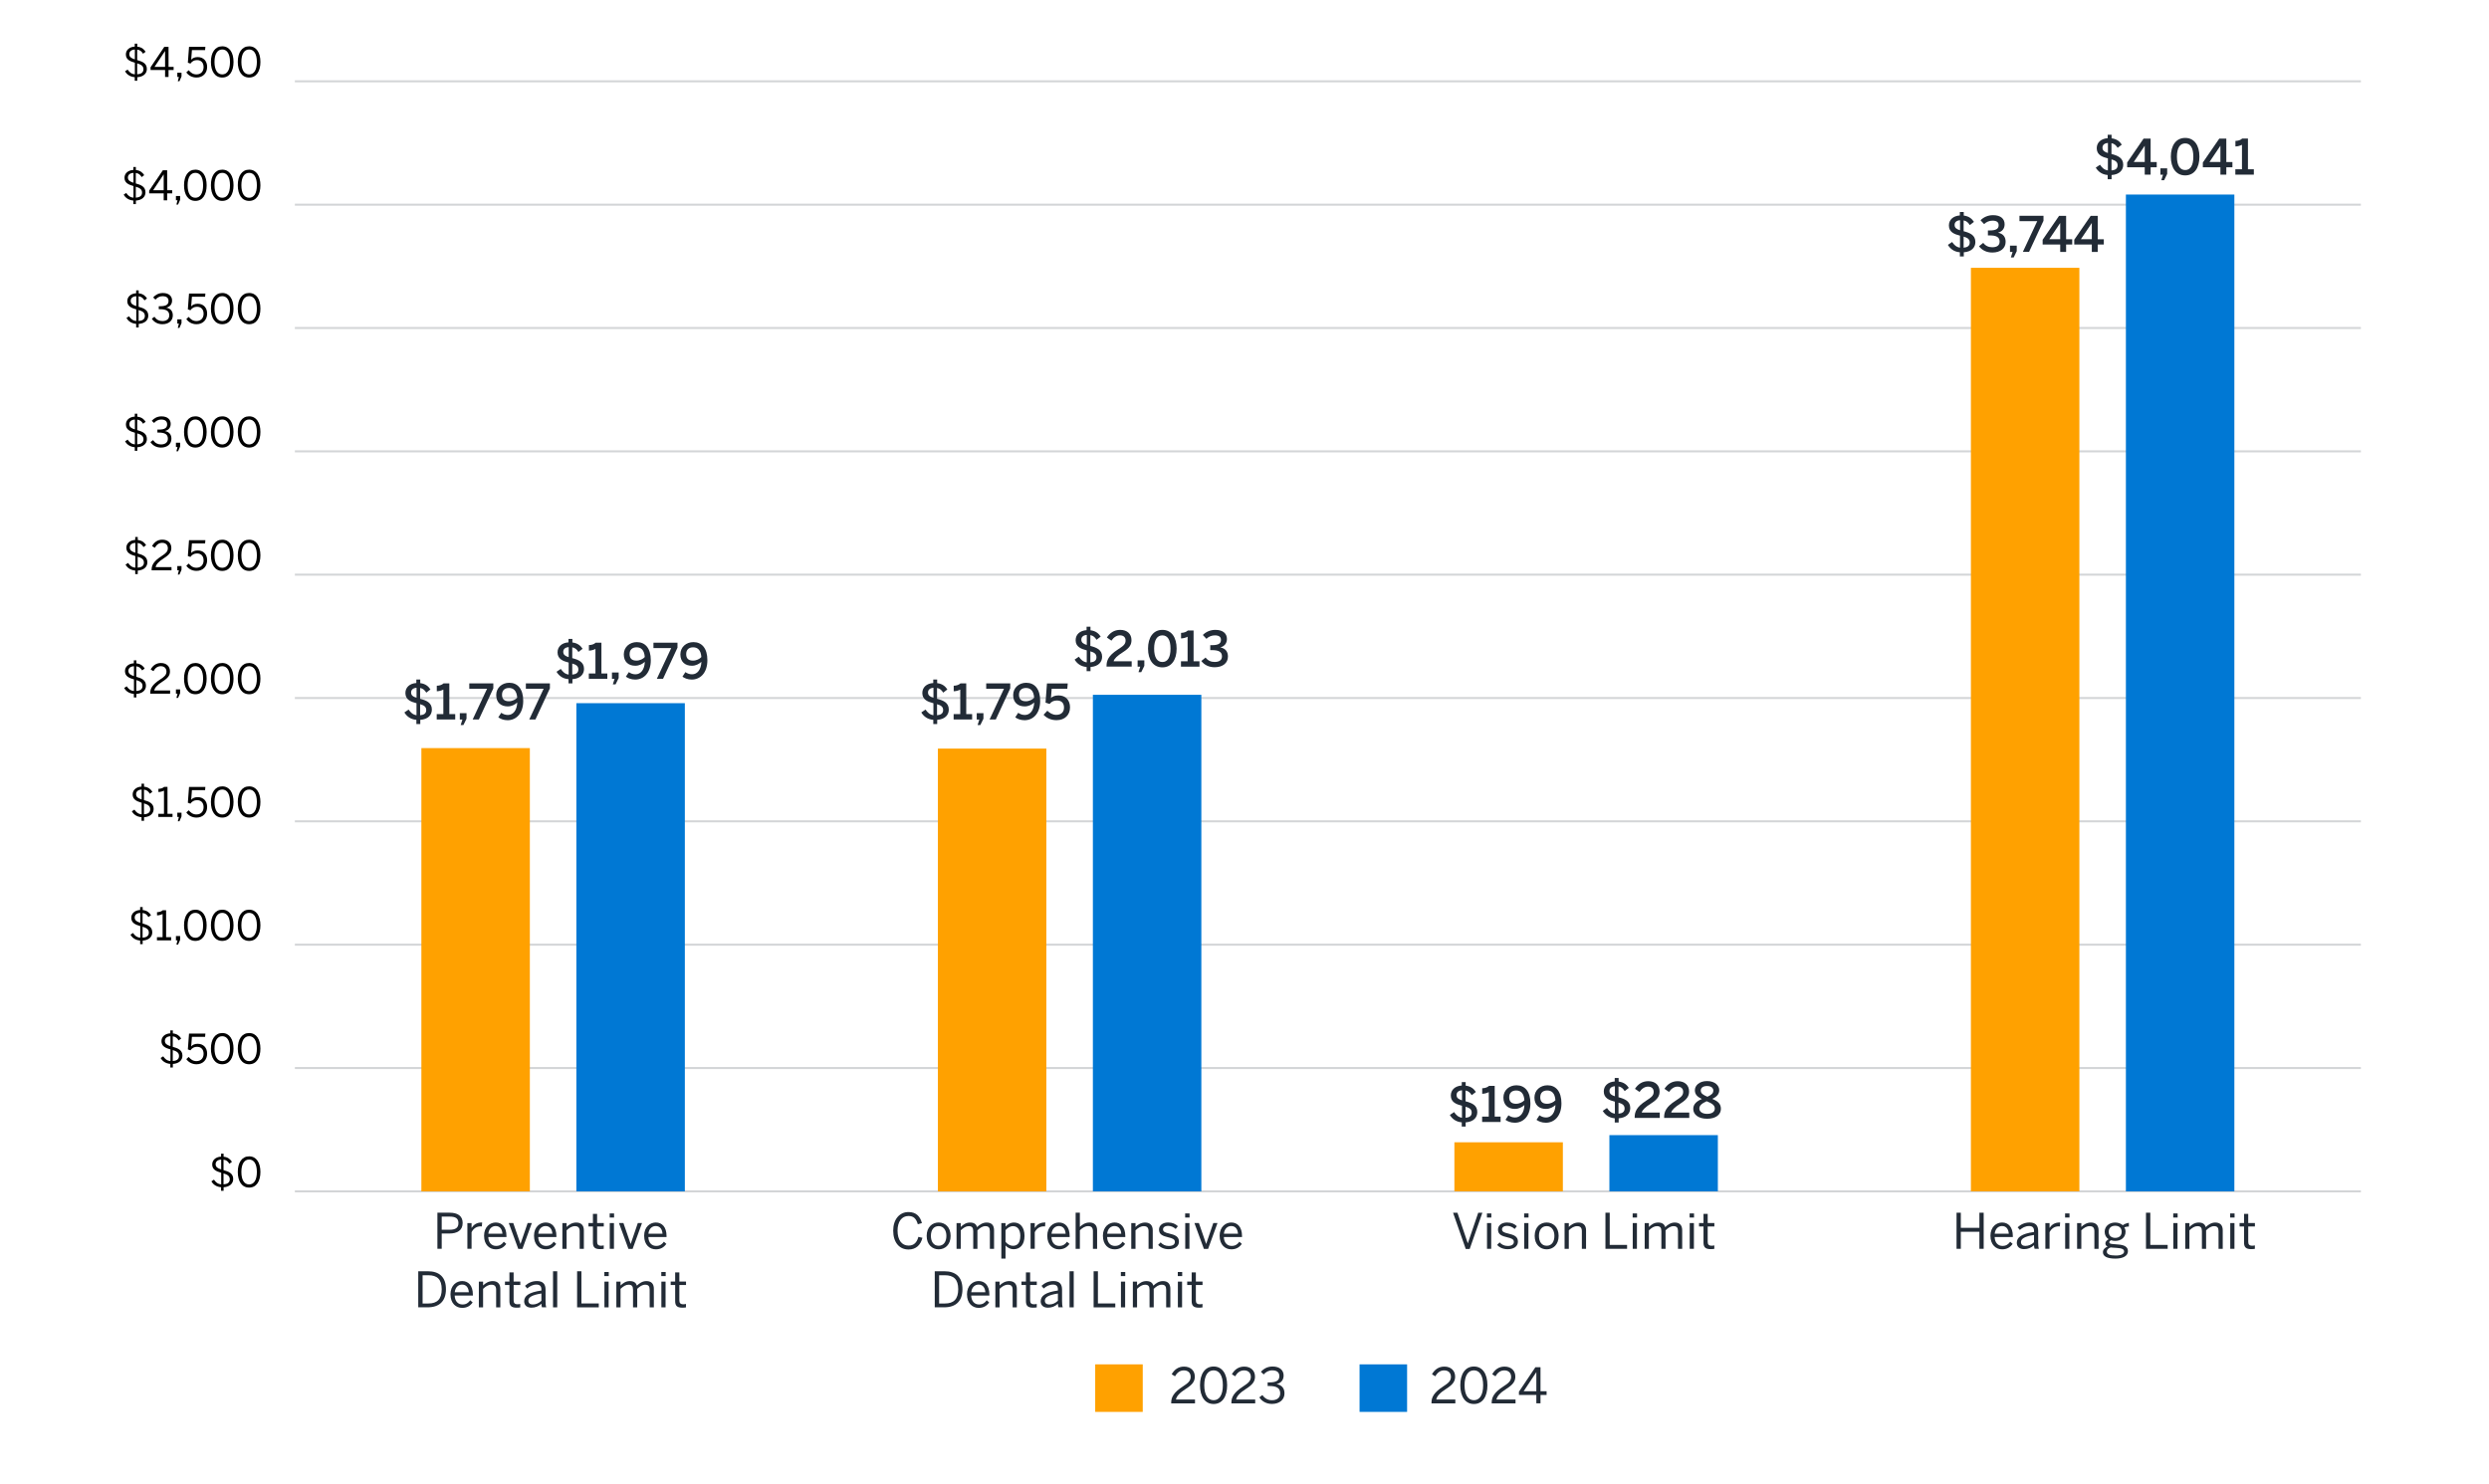 <?xml version="1.0" encoding="UTF-8"?><svg id="Layer_1" xmlns="http://www.w3.org/2000/svg" viewBox="0 0 612 365"><defs><style>.cls-1{fill:#0078d4;}.cls-2{fill:#ffa100;}.cls-3{fill:#222b36;}.cls-4{fill:none;stroke:#d3d5d7;stroke-miterlimit:10;stroke-width:.5px;}</style></defs><rect class="cls-2" x="269.29" y="335.57" width="11.69" height="11.69"/><path class="cls-3" d="m287.98,345.15v-.19c0-1.28.58-2.48,2.91-3.98,1.33-.85,1.87-1.39,1.87-2.34s-.61-1.59-1.67-1.59c-.91,0-1.64.5-2.17,1.46l-.82-.5c.65-1.17,1.66-1.89,3.03-1.89,1.64,0,2.65,1.01,2.65,2.46,0,1.16-.53,1.95-2.23,3.03-1.55.98-2.3,1.86-2.4,2.61h4.68v.94h-5.86Z"/><path class="cls-3" d="m295.06,340.71c0-2.77,1.22-4.61,3.35-4.61s3.32,1.83,3.32,4.61-1.19,4.61-3.32,4.61-3.35-1.83-3.35-4.61Zm5.62,0c0-2.41-.89-3.67-2.28-3.67s-2.29,1.26-2.29,3.67.89,3.68,2.29,3.68,2.28-1.27,2.28-3.68Z"/><path class="cls-3" d="m302.78,345.15v-.19c0-1.28.58-2.48,2.91-3.98,1.33-.85,1.87-1.39,1.87-2.34s-.61-1.59-1.67-1.59c-.91,0-1.64.5-2.17,1.46l-.82-.5c.65-1.17,1.66-1.89,3.03-1.89,1.64,0,2.65,1.01,2.65,2.46,0,1.16-.53,1.95-2.23,3.03-1.55.98-2.3,1.86-2.4,2.61h4.68v.94h-5.86Z"/><path class="cls-3" d="m309.63,343.7l.77-.58c.63.91,1.43,1.27,2.36,1.27,1.24,0,2.02-.62,2.02-1.68,0-1.24-.78-1.82-2.73-1.82h-.36v-.88h.42c1.83,0,2.46-.56,2.46-1.55,0-.84-.5-1.42-1.76-1.42-.85,0-1.57.4-2.09,1.01l-.68-.64c.66-.77,1.64-1.31,2.86-1.31,1.88,0,2.72,1.01,2.72,2.22,0,1.12-.66,1.86-1.73,2.1,1.32.26,1.94,1.04,1.94,2.3,0,1.5-1.19,2.58-3.06,2.58-1.33,0-2.45-.58-3.13-1.62Z"/><path class="cls-3" d="m107.55,307.15v-8.88h3.01c1.92,0,3.2.76,3.2,2.52,0,1.89-1.42,2.6-3.27,2.6h-1.88v3.75h-1.06Zm1.06-4.69h1.94c1.42,0,2.17-.43,2.17-1.63s-.74-1.6-2.18-1.6h-1.93v3.23Z"/><path class="cls-3" d="m114.92,307.15v-6.33h1.03v1.17h.02c.47-.73,1.21-1.31,2.45-1.31h.13l-.07.96s-.26-.01-.3-.01c-1.01,0-1.76.53-2.23,1.43v4.09h-1.03Z"/><path class="cls-3" d="m119.02,303.98c0-2.3,1.54-3.3,2.87-3.3,1.5,0,2.64,1.06,2.64,3.35v.22h-4.47c.04,1.43.86,2.19,1.91,2.19.91,0,1.43-.37,1.91-1.03l.6.53c-.59.84-1.39,1.34-2.58,1.34-1.5,0-2.87-1.09-2.87-3.3Zm4.52-.54c-.08-1.13-.62-1.89-1.67-1.89-.85,0-1.66.59-1.8,1.89h3.47Z"/><path class="cls-3" d="m127.43,307.17l-2.33-6.36h1.1l1.77,5.13h.02l1.75-5.13h1.03l-2.31,6.36h-1.04Z"/><path class="cls-3" d="m131.3,303.98c0-2.3,1.54-3.3,2.87-3.3,1.5,0,2.64,1.06,2.64,3.35v.22h-4.47c.04,1.43.86,2.19,1.91,2.19.91,0,1.43-.37,1.91-1.03l.6.53c-.59.84-1.39,1.34-2.58,1.34-1.5,0-2.87-1.09-2.87-3.3Zm4.52-.54c-.08-1.13-.62-1.89-1.67-1.89-.85,0-1.66.59-1.8,1.89h3.47Z"/><path class="cls-3" d="m138.28,307.15v-6.33h1.04v.95c.55-.54,1.34-1.08,2.37-1.08,1.21,0,1.87.7,1.87,1.9v4.57h-1.03v-4.34c0-.84-.36-1.24-1.16-1.24-.76,0-1.39.4-2.05,1.02v4.56h-1.04Z"/><path class="cls-3" d="m145.79,305.61v-3.95h-1.1v-.85h1.1v-2.25h1.03v2.25h1.64v.85h-1.64v3.72c0,.67.22,1.01.98,1.01.23,0,.48-.04.65-.08v.85c-.18.04-.58.07-.9.07-1.33,0-1.76-.52-1.76-1.62Z"/><path class="cls-3" d="m149.91,299.46v-1.01h1.08v1.01h-1.08Zm.02,7.69v-6.33h1.03v6.33h-1.03Z"/><path class="cls-3" d="m154.52,307.17l-2.33-6.36h1.1l1.77,5.13h.02l1.75-5.13h1.03l-2.31,6.36h-1.04Z"/><path class="cls-3" d="m158.38,303.98c0-2.3,1.54-3.3,2.87-3.3,1.5,0,2.64,1.06,2.64,3.35v.22h-4.47c.04,1.43.86,2.19,1.91,2.19.91,0,1.43-.37,1.91-1.03l.6.53c-.59.84-1.39,1.34-2.58,1.34-1.5,0-2.87-1.09-2.87-3.3Zm4.52-.54c-.08-1.13-.62-1.89-1.67-1.89-.85,0-1.66.59-1.8,1.89h3.47Z"/><path class="cls-3" d="m102.84,321.55v-8.88h2.34c2.85,0,4.47,1.44,4.47,4.41s-1.66,4.46-4.47,4.46h-2.34Zm1.06-.95h1.42c2.15,0,3.29-1.04,3.29-3.51s-1.15-3.44-3.31-3.44h-1.39v6.96Z"/><path class="cls-3" d="m110.76,318.38c0-2.3,1.54-3.3,2.87-3.3,1.5,0,2.64,1.06,2.64,3.35v.22h-4.47c.04,1.43.86,2.19,1.91,2.19.91,0,1.43-.37,1.91-1.03l.6.53c-.59.84-1.39,1.34-2.58,1.34-1.5,0-2.87-1.09-2.87-3.3Zm4.52-.54c-.08-1.13-.62-1.89-1.67-1.89-.85,0-1.66.59-1.8,1.89h3.47Z"/><path class="cls-3" d="m117.74,321.55v-6.33h1.04v.95c.55-.54,1.34-1.08,2.37-1.08,1.21,0,1.87.7,1.87,1.9v4.57h-1.03v-4.34c0-.84-.36-1.24-1.16-1.24-.76,0-1.39.4-2.05,1.02v4.56h-1.04Z"/><path class="cls-3" d="m125.26,320.01v-3.95h-1.1v-.85h1.1v-2.25h1.03v2.25h1.64v.85h-1.64v3.72c0,.67.22,1.01.98,1.01.23,0,.48-.04.65-.08v.85c-.18.04-.58.07-.9.07-1.33,0-1.76-.52-1.76-1.62Z"/><path class="cls-3" d="m128.89,320.05c0-1.28,1.09-2.2,4.23-2.64v-.29c0-.79-.42-1.17-1.2-1.17-.96,0-1.67.42-2.29.96l-.54-.65c.73-.67,1.68-1.18,2.94-1.18,1.51,0,2.11.79,2.11,2.11v2.79c0,.77.05,1.24.18,1.56h-1.06c-.08-.26-.14-.52-.14-.88-.71.66-1.5.97-2.45.97-1.09,0-1.79-.58-1.79-1.59Zm4.23-.14v-1.77c-2.41.38-3.21.97-3.21,1.76,0,.61.41.94,1.07.94.84,0,1.56-.35,2.15-.92Z"/><path class="cls-3" d="m135.98,321.55v-8.88h1.03v8.88h-1.03Z"/><path class="cls-3" d="m141.9,321.55v-8.88h1.06v7.92h4.27v.96h-5.33Z"/><path class="cls-3" d="m148.6,313.86v-1.01h1.08v1.01h-1.08Zm.02,7.69v-6.33h1.03v6.33h-1.03Z"/><path class="cls-3" d="m151.55,321.55v-6.33h1.03v.96c.6-.6,1.33-1.09,2.28-1.09,1.07,0,1.52.46,1.74,1.12.61-.6,1.39-1.12,2.34-1.12,1.3,0,1.83.76,1.83,1.9v4.57h-1.03v-4.34c0-.84-.28-1.24-1.1-1.24-.71,0-1.3.4-1.96,1.02v4.56h-1.03v-4.34c0-.84-.28-1.24-1.1-1.24-.7,0-1.29.4-1.97,1.02v4.56h-1.03Z"/><path class="cls-3" d="m162.6,313.86v-1.01h1.08v1.01h-1.08Zm.02,7.69v-6.33h1.03v6.33h-1.03Z"/><path class="cls-3" d="m166.01,320.01v-3.95h-1.1v-.85h1.1v-2.25h1.03v2.25h1.64v.85h-1.64v3.72c0,.67.22,1.01.98,1.01.23,0,.48-.04.65-.08v.85c-.18.04-.58.07-.9.07-1.33,0-1.76-.52-1.76-1.62Z"/><path class="cls-3" d="m219.62,302.68c0-2.77,1.55-4.57,3.77-4.57,1.88,0,2.88,1.09,3.29,2.72l-1.01.28c-.38-1.34-1-2.03-2.29-2.03-1.66,0-2.69,1.39-2.69,3.59,0,2.35,1.06,3.69,2.71,3.69,1.26,0,2.04-.71,2.41-2.15l1,.23c-.43,1.75-1.56,2.88-3.42,2.88-2.25,0-3.77-1.74-3.77-4.64Z"/><path class="cls-3" d="m227.85,303.98c0-2.18,1.39-3.3,2.95-3.3s2.94,1.12,2.94,3.3-1.39,3.3-2.94,3.3-2.95-1.13-2.95-3.3Zm4.85,0c0-1.32-.64-2.41-1.9-2.41s-1.91.98-1.91,2.41c0,1.34.62,2.42,1.91,2.42,1.2,0,1.9-.97,1.9-2.42Z"/><path class="cls-3" d="m235.2,307.15v-6.33h1.03v.96c.6-.6,1.33-1.09,2.28-1.09,1.07,0,1.52.46,1.74,1.12.61-.6,1.39-1.12,2.34-1.12,1.3,0,1.83.76,1.83,1.9v4.57h-1.03v-4.34c0-.84-.28-1.24-1.1-1.24-.71,0-1.3.4-1.96,1.02v4.56h-1.03v-4.34c0-.84-.28-1.24-1.1-1.24-.7,0-1.29.4-1.97,1.02v4.56h-1.03Z"/><path class="cls-3" d="m246.21,309.55v-8.73h1.03v.88c.48-.53,1.14-1.01,2.09-1.01,1.45,0,2.58,1.08,2.58,3.29s-1.14,3.27-2.69,3.27c-.78,0-1.44-.35-1.98-.91v3.21h-1.03Zm4.67-5.56c0-1.62-.77-2.41-1.79-2.41-.73,0-1.32.4-1.85.97v2.9c.55.62,1.16.96,1.83.96,1.1,0,1.8-.74,1.8-2.42Z"/><path class="cls-3" d="m253.4,307.15v-6.33h1.03v1.17h.02c.47-.73,1.21-1.31,2.45-1.31h.13l-.07.96s-.26-.01-.3-.01c-1.01,0-1.76.53-2.23,1.43v4.09h-1.03Z"/><path class="cls-3" d="m257.5,303.98c0-2.3,1.54-3.3,2.87-3.3,1.5,0,2.64,1.06,2.64,3.35v.22h-4.47c.04,1.43.86,2.19,1.91,2.19.91,0,1.43-.37,1.91-1.03l.6.53c-.59.84-1.39,1.34-2.58,1.34-1.5,0-2.87-1.09-2.87-3.3Zm4.52-.54c-.08-1.13-.62-1.89-1.67-1.89-.85,0-1.66.59-1.8,1.89h3.47Z"/><path class="cls-3" d="m264.48,307.15v-8.88h1.04v3.49c.55-.54,1.34-1.08,2.37-1.08,1.21,0,1.87.7,1.87,1.9v4.57h-1.03v-4.34c0-.84-.36-1.24-1.16-1.24-.76,0-1.39.4-2.05,1.02v4.56h-1.04Z"/><path class="cls-3" d="m271.18,303.98c0-2.3,1.54-3.3,2.87-3.3,1.5,0,2.64,1.06,2.64,3.35v.22h-4.47c.04,1.43.86,2.19,1.91,2.19.91,0,1.43-.37,1.91-1.03l.6.53c-.59.84-1.39,1.34-2.58,1.34-1.5,0-2.87-1.09-2.87-3.3Zm4.52-.54c-.08-1.13-.62-1.89-1.67-1.89-.85,0-1.66.59-1.8,1.89h3.47Z"/><path class="cls-3" d="m278.16,307.15v-6.33h1.04v.95c.55-.54,1.34-1.08,2.37-1.08,1.21,0,1.87.7,1.87,1.9v4.57h-1.03v-4.34c0-.84-.36-1.24-1.16-1.24-.76,0-1.39.4-2.05,1.02v4.56h-1.04Z"/><path class="cls-3" d="m284.76,306.19l.62-.62c.48.52,1.12.88,1.98.88.98,0,1.52-.35,1.52-1s-.55-.88-1.63-1.13c-1.34-.32-2.27-.68-2.27-1.91,0-.96.84-1.73,2.22-1.73,1.12,0,1.83.36,2.42.91l-.54.68c-.48-.44-1.13-.76-1.83-.76-.92,0-1.28.41-1.28.85,0,.59.5.8,1.5,1.03,1.43.35,2.41.7,2.41,2,0,1.21-1.09,1.86-2.53,1.86-1.14,0-2.07-.46-2.59-1.08Z"/><path class="cls-3" d="m291.41,299.46v-1.01h1.08v1.01h-1.08Zm.02,7.69v-6.33h1.03v6.33h-1.03Z"/><path class="cls-3" d="m296.02,307.17l-2.33-6.36h1.1l1.77,5.13h.02l1.75-5.13h1.03l-2.31,6.36h-1.04Z"/><path class="cls-3" d="m299.88,303.98c0-2.3,1.54-3.3,2.87-3.3,1.5,0,2.64,1.06,2.64,3.35v.22h-4.47c.04,1.43.86,2.19,1.91,2.19.91,0,1.43-.37,1.91-1.03l.6.53c-.59.84-1.39,1.34-2.58,1.34-1.5,0-2.87-1.09-2.87-3.3Zm4.52-.54c-.08-1.13-.62-1.89-1.67-1.89-.85,0-1.66.59-1.8,1.89h3.47Z"/><path class="cls-3" d="m229.84,321.55v-8.88h2.34c2.85,0,4.47,1.44,4.47,4.41s-1.66,4.46-4.47,4.46h-2.34Zm1.06-.95h1.42c2.15,0,3.29-1.04,3.29-3.51s-1.15-3.44-3.31-3.44h-1.39v6.96Z"/><path class="cls-3" d="m237.76,318.38c0-2.3,1.54-3.3,2.87-3.3,1.5,0,2.64,1.06,2.64,3.35v.22h-4.47c.04,1.43.86,2.19,1.91,2.19.91,0,1.43-.37,1.91-1.03l.6.53c-.59.84-1.39,1.34-2.58,1.34-1.5,0-2.87-1.09-2.87-3.3Zm4.52-.54c-.08-1.13-.62-1.89-1.67-1.89-.85,0-1.66.59-1.8,1.89h3.47Z"/><path class="cls-3" d="m244.74,321.55v-6.33h1.04v.95c.55-.54,1.34-1.08,2.37-1.08,1.21,0,1.87.7,1.87,1.9v4.57h-1.03v-4.34c0-.84-.36-1.24-1.16-1.24-.76,0-1.39.4-2.05,1.02v4.56h-1.04Z"/><path class="cls-3" d="m252.26,320.01v-3.95h-1.1v-.85h1.1v-2.25h1.03v2.25h1.64v.85h-1.64v3.72c0,.67.22,1.01.98,1.01.23,0,.48-.04.65-.08v.85c-.18.04-.58.07-.9.07-1.33,0-1.76-.52-1.76-1.62Z"/><path class="cls-3" d="m255.89,320.05c0-1.28,1.09-2.2,4.23-2.64v-.29c0-.79-.42-1.17-1.2-1.17-.96,0-1.67.42-2.29.96l-.54-.65c.73-.67,1.68-1.18,2.94-1.18,1.51,0,2.11.79,2.11,2.11v2.79c0,.77.05,1.24.18,1.56h-1.06c-.08-.26-.14-.52-.14-.88-.71.66-1.5.97-2.45.97-1.09,0-1.79-.58-1.79-1.59Zm4.23-.14v-1.77c-2.41.38-3.21.97-3.21,1.76,0,.61.41.94,1.07.94.84,0,1.56-.35,2.15-.92Z"/><path class="cls-3" d="m262.98,321.55v-8.88h1.03v8.88h-1.03Z"/><path class="cls-3" d="m268.9,321.55v-8.88h1.06v7.92h4.27v.96h-5.33Z"/><path class="cls-3" d="m275.6,313.86v-1.01h1.08v1.01h-1.08Zm.02,7.69v-6.33h1.03v6.33h-1.03Z"/><path class="cls-3" d="m278.55,321.55v-6.33h1.03v.96c.6-.6,1.33-1.09,2.28-1.09,1.07,0,1.52.46,1.74,1.12.61-.6,1.39-1.12,2.34-1.12,1.3,0,1.83.76,1.83,1.9v4.57h-1.03v-4.34c0-.84-.28-1.24-1.1-1.24-.71,0-1.3.4-1.96,1.02v4.56h-1.03v-4.34c0-.84-.28-1.24-1.1-1.24-.7,0-1.29.4-1.97,1.02v4.56h-1.03Z"/><path class="cls-3" d="m289.6,313.86v-1.01h1.08v1.01h-1.08Zm.02,7.69v-6.33h1.03v6.33h-1.03Z"/><path class="cls-3" d="m293.01,320.01v-3.95h-1.1v-.85h1.1v-2.25h1.03v2.25h1.64v.85h-1.64v3.72c0,.67.22,1.01.98,1.01.23,0,.48-.04.65-.08v.85c-.18.04-.58.07-.9.07-1.33,0-1.76-.52-1.76-1.62Z"/><path class="cls-3" d="m481.08,307.15v-8.88h1.05v3.72h4.57v-3.72h1.05v8.88h-1.05v-4.19h-4.57v4.19h-1.05Z"/><path class="cls-3" d="m489.41,303.98c0-2.3,1.54-3.3,2.87-3.3,1.5,0,2.64,1.06,2.64,3.35v.22h-4.47c.04,1.43.86,2.19,1.91,2.19.91,0,1.43-.37,1.91-1.03l.6.53c-.59.84-1.39,1.34-2.58,1.34-1.5,0-2.87-1.09-2.87-3.3Zm4.52-.54c-.08-1.13-.62-1.89-1.67-1.89-.85,0-1.66.59-1.8,1.89h3.47Z"/><path class="cls-3" d="m495.9,305.65c0-1.28,1.09-2.2,4.23-2.64v-.29c0-.79-.42-1.17-1.2-1.17-.96,0-1.67.42-2.29.96l-.54-.65c.73-.67,1.68-1.18,2.94-1.18,1.51,0,2.11.79,2.11,2.11v2.79c0,.77.05,1.24.18,1.56h-1.06c-.08-.26-.14-.52-.14-.88-.71.66-1.5.97-2.45.97-1.09,0-1.79-.58-1.79-1.59Zm4.23-.14v-1.77c-2.41.38-3.21.97-3.21,1.76,0,.61.41.94,1.07.94.84,0,1.56-.35,2.15-.92Z"/><path class="cls-3" d="m502.92,307.15v-6.33h1.03v1.17h.02c.47-.73,1.21-1.31,2.45-1.31h.13l-.07.96s-.26-.01-.3-.01c-1.01,0-1.76.53-2.23,1.43v4.09h-1.03Z"/><path class="cls-3" d="m507.77,299.46v-1.01h1.08v1.01h-1.08Zm.02,7.69v-6.33h1.03v6.33h-1.03Z"/><path class="cls-3" d="m510.72,307.15v-6.33h1.04v.95c.55-.54,1.34-1.08,2.37-1.08,1.21,0,1.87.7,1.87,1.9v4.57h-1.03v-4.34c0-.84-.36-1.24-1.16-1.24-.76,0-1.39.4-2.05,1.02v4.56h-1.04Z"/><path class="cls-3" d="m517.07,308.01c0-.65.44-1.13,1.15-1.4-.36-.17-.54-.43-.54-.8,0-.41.34-.75.79-1.02-.61-.4-.97-1.03-.97-1.82,0-1.33,1.07-2.28,2.58-2.28.78,0,1.43.26,1.87.66.38-.29.98-.53,1.5-.59v.91c-.35,0-.77.06-1.14.2.21.29.32.66.32,1.09,0,1.37-1.08,2.25-2.55,2.25-.37,0-.68-.06-1.01-.16-.26.12-.44.28-.44.49,0,.26.2.38.88.44l1.29.11c1.61.11,2.42.62,2.42,1.64,0,1.2-1.26,1.83-3.09,1.83-2.13,0-3.06-.61-3.06-1.57Zm5.21-.17c0-.56-.42-.82-1.75-.91l-1.2-.08c-.12-.01-.24-.02-.36-.04-.61.22-.94.61-.94,1.04,0,.64.66.95,2.23.95,1.26,0,2.02-.38,2.02-.96Zm-.6-4.86c0-.92-.58-1.5-1.6-1.5s-1.59.59-1.59,1.5.64,1.48,1.61,1.48,1.58-.56,1.58-1.48Z"/><path class="cls-3" d="m527.66,307.15v-8.88h1.06v7.92h4.27v.96h-5.33Z"/><path class="cls-3" d="m534.36,299.46v-1.01h1.08v1.01h-1.08Zm.02,7.69v-6.33h1.03v6.33h-1.03Z"/><path class="cls-3" d="m537.31,307.15v-6.33h1.03v.96c.6-.6,1.33-1.09,2.28-1.09,1.07,0,1.52.46,1.74,1.12.61-.6,1.39-1.12,2.34-1.12,1.29,0,1.83.76,1.83,1.9v4.57h-1.03v-4.34c0-.84-.28-1.24-1.1-1.24-.71,0-1.3.4-1.96,1.02v4.56h-1.03v-4.34c0-.84-.28-1.24-1.1-1.24-.7,0-1.29.4-1.97,1.02v4.56h-1.03Z"/><path class="cls-3" d="m548.36,299.46v-1.01h1.08v1.01h-1.08Zm.02,7.69v-6.33h1.03v6.33h-1.03Z"/><path class="cls-3" d="m551.77,305.61v-3.95h-1.1v-.85h1.1v-2.25h1.03v2.25h1.64v.85h-1.64v3.72c0,.67.22,1.01.98,1.01.23,0,.48-.04.65-.08v.85c-.18.04-.58.07-.9.07-1.33,0-1.76-.52-1.76-1.62Z"/><path class="cls-3" d="m360.4,307.19l-3.12-8.91h1.08l2.54,7.5h.02l2.55-7.5h1.02l-3.12,8.91h-.98Z"/><path class="cls-3" d="m365.61,299.46v-1.01h1.08v1.01h-1.08Zm.02,7.69v-6.33h1.03v6.33h-1.03Z"/><path class="cls-3" d="m368.11,306.19l.62-.62c.48.52,1.12.88,1.98.88.98,0,1.52-.35,1.52-1s-.55-.88-1.63-1.13c-1.34-.32-2.27-.68-2.27-1.91,0-.96.84-1.73,2.22-1.73,1.12,0,1.83.36,2.42.91l-.54.68c-.48-.44-1.13-.76-1.83-.76-.92,0-1.28.41-1.28.85,0,.59.5.8,1.5,1.03,1.43.35,2.41.7,2.41,2,0,1.21-1.09,1.86-2.53,1.86-1.14,0-2.08-.46-2.59-1.08Z"/><path class="cls-3" d="m374.76,299.46v-1.01h1.08v1.01h-1.08Zm.02,7.69v-6.33h1.03v6.33h-1.03Z"/><path class="cls-3" d="m377.35,303.98c0-2.18,1.39-3.3,2.95-3.3s2.94,1.12,2.94,3.3-1.39,3.3-2.94,3.3-2.95-1.13-2.95-3.3Zm4.85,0c0-1.32-.64-2.41-1.89-2.41s-1.91.98-1.91,2.41c0,1.34.62,2.42,1.91,2.42,1.2,0,1.89-.97,1.89-2.42Z"/><path class="cls-3" d="m384.7,307.15v-6.33h1.04v.95c.55-.54,1.34-1.08,2.37-1.08,1.21,0,1.87.7,1.87,1.9v4.57h-1.03v-4.34c0-.84-.36-1.24-1.16-1.24-.76,0-1.39.4-2.05,1.02v4.56h-1.04Z"/><path class="cls-3" d="m394.75,307.15v-8.88h1.05v7.92h4.27v.96h-5.32Z"/><path class="cls-3" d="m401.44,299.46v-1.01h1.08v1.01h-1.08Zm.02,7.69v-6.33h1.03v6.33h-1.03Z"/><path class="cls-3" d="m404.4,307.15v-6.33h1.03v.96c.6-.6,1.33-1.09,2.28-1.09,1.07,0,1.52.46,1.74,1.12.61-.6,1.39-1.12,2.34-1.12,1.29,0,1.83.76,1.83,1.9v4.57h-1.03v-4.34c0-.84-.28-1.24-1.1-1.24-.71,0-1.3.4-1.96,1.02v4.56h-1.03v-4.34c0-.84-.28-1.24-1.1-1.24-.7,0-1.29.4-1.97,1.02v4.56h-1.03Z"/><path class="cls-3" d="m415.45,299.46v-1.01h1.08v1.01h-1.08Zm.02,7.69v-6.33h1.03v6.33h-1.03Z"/><path class="cls-3" d="m418.86,305.61v-3.95h-1.1v-.85h1.1v-2.25h1.03v2.25h1.64v.85h-1.64v3.72c0,.67.22,1.01.98,1.01.23,0,.48-.04.65-.08v.85c-.18.04-.58.07-.9.07-1.33,0-1.76-.52-1.76-1.62Z"/><rect class="cls-1" x="334.29" y="335.57" width="11.69" height="11.69"/><path class="cls-3" d="m351.98,345.15v-.19c0-1.28.58-2.48,2.91-3.98,1.33-.85,1.87-1.39,1.87-2.34s-.61-1.59-1.67-1.59c-.91,0-1.64.5-2.17,1.46l-.82-.5c.65-1.17,1.66-1.89,3.04-1.89,1.64,0,2.65,1.01,2.65,2.46,0,1.16-.53,1.95-2.23,3.03-1.55.98-2.3,1.86-2.4,2.61h4.68v.94h-5.86Z"/><path class="cls-3" d="m359.06,340.71c0-2.77,1.22-4.61,3.35-4.61s3.32,1.83,3.32,4.61-1.19,4.61-3.32,4.61-3.35-1.83-3.35-4.61Zm5.62,0c0-2.41-.89-3.67-2.28-3.67s-2.29,1.26-2.29,3.67.89,3.68,2.29,3.68,2.28-1.27,2.28-3.68Z"/><path class="cls-3" d="m366.78,345.15v-.19c0-1.28.58-2.48,2.91-3.98,1.33-.85,1.87-1.39,1.87-2.34s-.61-1.59-1.67-1.59c-.91,0-1.64.5-2.17,1.46l-.81-.5c.65-1.17,1.65-1.89,3.03-1.89,1.64,0,2.65,1.01,2.65,2.46,0,1.16-.53,1.95-2.23,3.03-1.55.98-2.3,1.86-2.4,2.61h4.68v.94h-5.87Z"/><path class="cls-3" d="m377.76,345.15v-2.05h-4.28v-.8l4.04-6.02h1.26v5.9h1.5v.92h-1.5v2.05h-1.02Zm-3.12-2.97h3.12v-4.67h-.02l-3.1,4.67Z"/><path d="m54.36,292c-1.31-.1-2.03-.82-2.39-1.44l.64-.42c.43.64.92,1.08,1.78,1.16v-2.86c-1.16-.33-2.21-.75-2.21-2.03,0-1.04.81-1.85,2.18-1.93v-.72h.62v.74c1.11.11,1.68.67,2.05,1.26l-.63.47c-.35-.56-.71-.92-1.44-1.01v2.58c1.23.34,2.38.77,2.38,2.18,0,1.12-.85,1.93-2.36,2.03v.87h-.62v-.88Zm.03-6.8c-.95.05-1.37.54-1.37,1.14,0,.74.58,1.04,1.37,1.29v-2.43Zm.57,6.1c.87-.06,1.54-.38,1.54-1.25s-.67-1.18-1.54-1.45v2.7Z"/><path d="m58.47,288.25c0-2.31,1.02-3.84,2.79-3.84s2.77,1.53,2.77,3.84-.99,3.84-2.77,3.84-2.79-1.53-2.79-3.84Zm4.69,0c0-2.01-.74-3.06-1.9-3.06s-1.91,1.05-1.91,3.06.74,3.07,1.91,3.07,1.9-1.06,1.9-3.07Z"/><path d="m41.88,261.67c-1.31-.1-2.03-.82-2.39-1.44l.64-.42c.43.64.92,1.08,1.78,1.16v-2.86c-1.16-.33-2.21-.75-2.21-2.03,0-1.04.81-1.85,2.18-1.93v-.72h.62v.74c1.11.11,1.68.67,2.05,1.26l-.63.47c-.35-.56-.71-.92-1.44-1.01v2.58c1.23.34,2.38.77,2.38,2.18,0,1.12-.85,1.93-2.36,2.03v.87h-.62v-.88Zm.03-6.8c-.95.05-1.37.54-1.37,1.14,0,.74.58,1.04,1.37,1.29v-2.43Zm.57,6.1c.87-.06,1.54-.38,1.54-1.25s-.67-1.18-1.54-1.45v2.7Z"/><path d="m45.81,260.5l.59-.54c.47.59,1.05,1.03,1.9,1.03,1.21,0,1.76-.85,1.76-1.8,0-1.13-.66-1.72-1.61-1.72-.72,0-1.23.3-1.63.86l-.63-.22.29-3.89h4.02l-.07.79h-3.24l-.18,2.36c.34-.38.83-.64,1.61-.64,1.38,0,2.31.95,2.31,2.42s-.99,2.61-2.61,2.61c-1.1,0-1.98-.51-2.51-1.26Z"/><path d="m51.86,257.92c0-2.31,1.02-3.84,2.79-3.84s2.77,1.53,2.77,3.84-.99,3.84-2.77,3.84-2.79-1.53-2.79-3.84Zm4.69,0c0-2.01-.74-3.06-1.9-3.06s-1.91,1.05-1.91,3.06.74,3.07,1.91,3.07,1.9-1.06,1.9-3.07Z"/><path d="m58.47,257.92c0-2.31,1.02-3.84,2.79-3.84s2.77,1.53,2.77,3.84-.99,3.84-2.77,3.84-2.79-1.53-2.79-3.84Zm4.69,0c0-2.01-.74-3.06-1.9-3.06s-1.91,1.05-1.91,3.06.74,3.07,1.91,3.07,1.9-1.06,1.9-3.07Z"/><path d="m34.46,231.33c-1.31-.1-2.03-.82-2.39-1.44l.64-.42c.43.64.92,1.08,1.78,1.16v-2.86c-1.16-.33-2.21-.75-2.21-2.03,0-1.04.81-1.85,2.18-1.93v-.72h.62v.74c1.11.11,1.68.67,2.05,1.26l-.63.47c-.35-.56-.71-.92-1.44-1.01v2.58c1.23.34,2.38.77,2.38,2.18,0,1.12-.85,1.93-2.36,2.03v.87h-.62v-.88Zm.03-6.8c-.95.05-1.37.54-1.37,1.14,0,.74.58,1.04,1.37,1.29v-2.43Zm.57,6.1c.87-.06,1.54-.38,1.54-1.25s-.67-1.18-1.54-1.45v2.7Z"/><path d="m38.59,231.28v-.78h1.39v-5.7c-.36.19-.94.34-1.37.34v-.78c.57-.02,1.08-.17,1.41-.48h.82v6.62h1.24v.78h-3.49Z"/><path d="m43.38,232.33l.27-1.05h-.39v-1.05h1.03v.93l-.51,1.17h-.4Z"/><path d="m45.25,227.58c0-2.31,1.02-3.84,2.79-3.84s2.77,1.53,2.77,3.84-.99,3.84-2.77,3.84-2.79-1.53-2.79-3.84Zm4.69,0c0-2.01-.74-3.06-1.9-3.06s-1.91,1.05-1.91,3.06.74,3.07,1.91,3.07,1.9-1.06,1.9-3.07Z"/><path d="m51.86,227.58c0-2.31,1.02-3.84,2.79-3.84s2.77,1.53,2.77,3.84-.99,3.84-2.77,3.84-2.79-1.53-2.79-3.84Zm4.69,0c0-2.01-.74-3.06-1.9-3.06s-1.91,1.05-1.91,3.06.74,3.07,1.91,3.07,1.9-1.06,1.9-3.07Z"/><path d="m58.47,227.58c0-2.31,1.02-3.84,2.79-3.84s2.77,1.53,2.77,3.84-.99,3.84-2.77,3.84-2.79-1.53-2.79-3.84Zm4.69,0c0-2.01-.74-3.06-1.9-3.06s-1.91,1.05-1.91,3.06.74,3.07,1.91,3.07,1.9-1.06,1.9-3.07Z"/><path d="m34.8,200.99c-1.31-.1-2.03-.82-2.39-1.44l.64-.42c.43.64.92,1.08,1.78,1.16v-2.86c-1.16-.33-2.21-.75-2.21-2.03,0-1.04.81-1.85,2.18-1.93v-.72h.62v.74c1.11.11,1.68.67,2.05,1.26l-.63.47c-.35-.56-.71-.92-1.44-1.01v2.58c1.23.34,2.38.77,2.38,2.18,0,1.12-.85,1.93-2.36,2.03v.87h-.62v-.88Zm.03-6.8c-.95.05-1.37.54-1.37,1.14,0,.74.58,1.04,1.37,1.29v-2.43Zm.57,6.1c.87-.06,1.54-.38,1.54-1.25s-.67-1.18-1.54-1.45v2.7Z"/><path d="m38.93,200.94v-.78h1.39v-5.7c-.36.19-.94.34-1.37.34v-.78c.57-.02,1.08-.17,1.41-.48h.82v6.62h1.24v.78h-3.49Z"/><path d="m43.72,201.99l.27-1.05h-.39v-1.05h1.03v.93l-.51,1.17h-.4Z"/><path d="m45.81,199.83l.59-.54c.47.59,1.05,1.03,1.9,1.03,1.21,0,1.76-.85,1.76-1.8,0-1.13-.66-1.72-1.61-1.72-.72,0-1.23.3-1.63.86l-.63-.22.29-3.89h4.02l-.07.79h-3.24l-.18,2.36c.34-.38.83-.64,1.61-.64,1.38,0,2.31.95,2.31,2.42s-.99,2.61-2.61,2.61c-1.1,0-1.98-.51-2.51-1.26Z"/><path d="m51.86,197.25c0-2.31,1.02-3.84,2.79-3.84s2.77,1.53,2.77,3.84-.99,3.84-2.77,3.84-2.79-1.53-2.79-3.84Zm4.69,0c0-2.01-.74-3.06-1.9-3.06s-1.91,1.05-1.91,3.06.74,3.07,1.91,3.07,1.9-1.06,1.9-3.07Z"/><path d="m58.47,197.25c0-2.31,1.02-3.84,2.79-3.84s2.77,1.53,2.77,3.84-.99,3.84-2.77,3.84-2.79-1.53-2.79-3.84Zm4.69,0c0-2.01-.74-3.06-1.9-3.06s-1.91,1.05-1.91,3.06.74,3.07,1.91,3.07,1.9-1.06,1.9-3.07Z"/><path d="m32.91,170.66c-1.31-.1-2.03-.82-2.39-1.44l.64-.42c.43.64.92,1.08,1.78,1.16v-2.86c-1.16-.33-2.21-.75-2.21-2.03,0-1.04.81-1.85,2.18-1.93v-.72h.62v.74c1.11.11,1.68.67,2.05,1.26l-.63.47c-.35-.56-.71-.92-1.44-1.01v2.58c1.23.34,2.38.77,2.38,2.18,0,1.12-.85,1.93-2.36,2.03v.87h-.62v-.88Zm.03-6.8c-.95.05-1.37.54-1.37,1.14,0,.74.58,1.04,1.37,1.29v-2.43Zm.57,6.1c.87-.06,1.54-.38,1.54-1.25s-.67-1.18-1.54-1.45v2.7Z"/><path d="m36.94,170.61v-.16c0-1.07.48-2.07,2.43-3.32,1.11-.71,1.56-1.16,1.56-1.95s-.51-1.33-1.39-1.33c-.76,0-1.37.42-1.81,1.22l-.68-.42c.54-.98,1.38-1.58,2.53-1.58,1.37,0,2.21.84,2.21,2.05,0,.97-.44,1.63-1.86,2.53-1.29.82-1.92,1.55-2,2.18h3.9v.78h-4.89Z"/><path d="m43.38,171.66l.27-1.05h-.39v-1.05h1.03v.93l-.51,1.17h-.4Z"/><path d="m45.25,166.91c0-2.31,1.02-3.84,2.79-3.84s2.77,1.53,2.77,3.84-.99,3.84-2.77,3.84-2.79-1.53-2.79-3.84Zm4.69,0c0-2.01-.74-3.06-1.9-3.06s-1.91,1.05-1.91,3.06.74,3.07,1.91,3.07,1.9-1.06,1.9-3.07Z"/><path d="m51.86,166.91c0-2.31,1.02-3.84,2.79-3.84s2.77,1.53,2.77,3.84-.99,3.84-2.77,3.84-2.79-1.53-2.79-3.84Zm4.69,0c0-2.01-.74-3.06-1.9-3.06s-1.91,1.05-1.91,3.06.74,3.07,1.91,3.07,1.9-1.06,1.9-3.07Z"/><path d="m58.47,166.91c0-2.31,1.02-3.84,2.79-3.84s2.77,1.53,2.77,3.84-.99,3.84-2.77,3.84-2.79-1.53-2.79-3.84Zm4.69,0c0-2.01-.74-3.06-1.9-3.06s-1.91,1.05-1.91,3.06.74,3.07,1.91,3.07,1.9-1.06,1.9-3.07Z"/><path d="m33.25,140.32c-1.31-.1-2.03-.82-2.39-1.44l.64-.42c.43.64.92,1.08,1.78,1.16v-2.86c-1.16-.33-2.21-.75-2.21-2.03,0-1.04.81-1.85,2.18-1.93v-.72h.62v.74c1.11.11,1.68.67,2.05,1.26l-.63.47c-.35-.56-.71-.92-1.44-1.01v2.58c1.23.34,2.38.77,2.38,2.18,0,1.12-.85,1.93-2.36,2.03v.87h-.62v-.88Zm.03-6.8c-.95.05-1.37.54-1.37,1.14,0,.74.58,1.04,1.37,1.29v-2.43Zm.57,6.1c.87-.06,1.54-.38,1.54-1.25s-.67-1.18-1.54-1.45v2.7Z"/><path d="m37.28,140.27v-.16c0-1.07.48-2.07,2.43-3.32,1.11-.71,1.56-1.16,1.56-1.95s-.51-1.33-1.39-1.33c-.76,0-1.37.42-1.81,1.22l-.68-.42c.54-.98,1.38-1.58,2.53-1.58,1.37,0,2.21.84,2.21,2.05,0,.97-.44,1.63-1.86,2.53-1.29.82-1.92,1.55-2,2.18h3.9v.78h-4.89Z"/><path d="m43.72,141.32l.27-1.05h-.39v-1.05h1.03v.93l-.51,1.17h-.4Z"/><path d="m45.81,139.15l.59-.54c.47.59,1.05,1.03,1.9,1.03,1.21,0,1.76-.85,1.76-1.8,0-1.13-.66-1.72-1.61-1.72-.72,0-1.23.3-1.63.86l-.63-.22.29-3.89h4.02l-.07.79h-3.24l-.18,2.36c.34-.38.83-.64,1.61-.64,1.38,0,2.31.95,2.31,2.42s-.99,2.61-2.61,2.61c-1.1,0-1.98-.51-2.51-1.26Z"/><path d="m51.86,136.58c0-2.31,1.02-3.84,2.79-3.84s2.77,1.53,2.77,3.84-.99,3.84-2.77,3.84-2.79-1.53-2.79-3.84Zm4.69,0c0-2.01-.74-3.06-1.9-3.06s-1.91,1.05-1.91,3.06.74,3.07,1.91,3.07,1.9-1.06,1.9-3.07Z"/><path d="m58.47,136.58c0-2.31,1.02-3.84,2.79-3.84s2.77,1.53,2.77,3.84-.99,3.84-2.77,3.84-2.79-1.53-2.79-3.84Zm4.69,0c0-2.01-.74-3.06-1.9-3.06s-1.91,1.05-1.91,3.06.74,3.07,1.91,3.07,1.9-1.06,1.9-3.07Z"/><path d="m33.14,109.99c-1.31-.1-2.03-.82-2.39-1.44l.64-.42c.43.64.92,1.08,1.78,1.16v-2.86c-1.16-.33-2.21-.75-2.21-2.03,0-1.04.81-1.85,2.18-1.93v-.72h.62v.74c1.11.11,1.68.67,2.05,1.26l-.63.47c-.35-.56-.71-.92-1.44-1.01v2.58c1.23.34,2.38.77,2.38,2.18,0,1.12-.85,1.93-2.36,2.03v.87h-.62v-.88Zm.03-6.8c-.95.05-1.37.54-1.37,1.14,0,.74.58,1.04,1.37,1.29v-2.43Zm.57,6.1c.87-.06,1.54-.38,1.54-1.25s-.67-1.18-1.54-1.45v2.7Z"/><path d="m36.99,108.73l.64-.48c.53.76,1.19,1.06,1.97,1.06,1.03,0,1.68-.52,1.68-1.4,0-1.03-.65-1.52-2.28-1.52h-.3v-.73h.35c1.53,0,2.05-.47,2.05-1.29,0-.7-.42-1.18-1.47-1.18-.71,0-1.31.33-1.74.84l-.57-.53c.55-.64,1.37-1.09,2.38-1.09,1.57,0,2.27.84,2.27,1.85,0,.93-.55,1.55-1.44,1.75,1.1.22,1.62.87,1.62,1.92,0,1.25-.99,2.15-2.55,2.15-1.11,0-2.04-.48-2.61-1.35Z"/><path d="m43.38,110.99l.27-1.05h-.39v-1.05h1.03v.93l-.51,1.17h-.4Z"/><path d="m45.25,106.24c0-2.31,1.02-3.84,2.79-3.84s2.77,1.53,2.77,3.84-.99,3.84-2.77,3.84-2.79-1.53-2.79-3.84Zm4.69,0c0-2.01-.74-3.06-1.9-3.06s-1.91,1.05-1.91,3.06.74,3.07,1.91,3.07,1.9-1.06,1.9-3.07Z"/><path d="m51.86,106.24c0-2.31,1.02-3.84,2.79-3.84s2.77,1.53,2.77,3.84-.99,3.84-2.77,3.84-2.79-1.53-2.79-3.84Zm4.69,0c0-2.01-.74-3.06-1.9-3.06s-1.91,1.05-1.91,3.06.74,3.07,1.91,3.07,1.9-1.06,1.9-3.07Z"/><path d="m58.47,106.24c0-2.31,1.02-3.84,2.79-3.84s2.77,1.53,2.77,3.84-.99,3.84-2.77,3.84-2.79-1.53-2.79-3.84Zm4.69,0c0-2.01-.74-3.06-1.9-3.06s-1.91,1.05-1.91,3.06.74,3.07,1.91,3.07,1.9-1.06,1.9-3.07Z"/><path d="m33.48,79.65c-1.31-.1-2.03-.82-2.39-1.44l.64-.42c.43.64.92,1.08,1.78,1.16v-2.86c-1.16-.33-2.21-.75-2.21-2.03,0-1.04.81-1.85,2.18-1.93v-.72h.62v.74c1.11.11,1.68.67,2.05,1.26l-.63.47c-.35-.56-.71-.92-1.44-1.01v2.58c1.23.34,2.38.77,2.38,2.18,0,1.12-.85,1.93-2.36,2.03v.87h-.62v-.88Zm.03-6.8c-.95.05-1.37.54-1.37,1.14,0,.74.58,1.04,1.37,1.29v-2.43Zm.57,6.1c.87-.06,1.54-.38,1.54-1.25s-.67-1.18-1.54-1.45v2.7Z"/><path d="m37.33,78.39l.64-.48c.53.76,1.19,1.06,1.97,1.06,1.03,0,1.68-.52,1.68-1.4,0-1.03-.65-1.52-2.28-1.52h-.3v-.73h.35c1.53,0,2.05-.47,2.05-1.29,0-.7-.42-1.18-1.47-1.18-.71,0-1.31.33-1.74.84l-.57-.53c.55-.64,1.37-1.09,2.38-1.09,1.57,0,2.27.84,2.27,1.85,0,.93-.55,1.55-1.44,1.75,1.1.22,1.62.87,1.62,1.92,0,1.25-.99,2.15-2.55,2.15-1.11,0-2.04-.48-2.61-1.35Z"/><path d="m43.72,80.65l.27-1.05h-.39v-1.05h1.03v.93l-.51,1.17h-.4Z"/><path d="m45.81,78.48l.59-.54c.47.59,1.05,1.03,1.9,1.03,1.21,0,1.76-.85,1.76-1.8,0-1.13-.66-1.72-1.61-1.72-.72,0-1.23.3-1.63.86l-.63-.22.29-3.89h4.02l-.07.79h-3.24l-.18,2.36c.34-.38.83-.64,1.61-.64,1.38,0,2.31.95,2.31,2.42s-.99,2.61-2.61,2.61c-1.1,0-1.98-.51-2.51-1.26Z"/><path d="m51.86,75.9c0-2.31,1.02-3.84,2.79-3.84s2.77,1.53,2.77,3.84-.99,3.84-2.77,3.84-2.79-1.53-2.79-3.84Zm4.69,0c0-2.01-.74-3.06-1.9-3.06s-1.91,1.05-1.91,3.06.74,3.07,1.91,3.07,1.9-1.06,1.9-3.07Z"/><path d="m58.47,75.9c0-2.31,1.02-3.84,2.79-3.84s2.77,1.53,2.77,3.84-.99,3.84-2.77,3.84-2.79-1.53-2.79-3.84Zm4.69,0c0-2.01-.74-3.06-1.9-3.06s-1.91,1.05-1.91,3.06.74,3.07,1.91,3.07,1.9-1.06,1.9-3.07Z"/><path d="m32.79,49.32c-1.31-.1-2.03-.82-2.39-1.44l.64-.42c.43.64.92,1.08,1.78,1.16v-2.86c-1.16-.33-2.21-.75-2.21-2.03,0-1.04.81-1.85,2.18-1.93v-.72h.62v.74c1.11.11,1.68.67,2.05,1.26l-.63.47c-.35-.56-.71-.92-1.44-1.01v2.58c1.23.34,2.38.77,2.38,2.18,0,1.12-.85,1.93-2.36,2.03v.87h-.62v-.88Zm.03-6.8c-.95.05-1.37.54-1.37,1.14,0,.74.58,1.04,1.37,1.29v-2.43Zm.57,6.1c.87-.06,1.54-.38,1.54-1.25s-.67-1.18-1.54-1.45v2.7Z"/><path d="m40.25,49.27v-1.71h-3.57v-.67l3.37-5.02h1.05v4.92h1.25v.77h-1.25v1.71h-.85Zm-2.6-2.48h2.6v-3.89h-.02l-2.58,3.89Z"/><path d="m43.38,50.31l.27-1.05h-.39v-1.05h1.03v.93l-.51,1.17h-.4Z"/><path d="m45.25,45.57c0-2.31,1.02-3.84,2.79-3.84s2.77,1.53,2.77,3.84-.99,3.84-2.77,3.84-2.79-1.53-2.79-3.84Zm4.69,0c0-2.01-.74-3.06-1.9-3.06s-1.91,1.05-1.91,3.06.74,3.07,1.91,3.07,1.9-1.06,1.9-3.07Z"/><path d="m51.86,45.57c0-2.31,1.02-3.84,2.79-3.84s2.77,1.53,2.77,3.84-.99,3.84-2.77,3.84-2.79-1.53-2.79-3.84Zm4.69,0c0-2.01-.74-3.06-1.9-3.06s-1.91,1.05-1.91,3.06.74,3.07,1.91,3.07,1.9-1.06,1.9-3.07Z"/><path d="m58.47,45.57c0-2.31,1.02-3.84,2.79-3.84s2.77,1.53,2.77,3.84-.99,3.84-2.77,3.84-2.79-1.53-2.79-3.84Zm4.69,0c0-2.01-.74-3.06-1.9-3.06s-1.91,1.05-1.91,3.06.74,3.07,1.91,3.07,1.9-1.06,1.9-3.07Z"/><path d="m33.13,18.98c-1.31-.1-2.03-.82-2.39-1.44l.64-.42c.43.64.92,1.08,1.78,1.16v-2.86c-1.16-.33-2.21-.75-2.21-2.03,0-1.04.81-1.85,2.18-1.93v-.72h.62v.74c1.11.11,1.68.67,2.05,1.26l-.63.47c-.35-.56-.71-.92-1.44-1.01v2.58c1.23.34,2.38.77,2.38,2.18,0,1.12-.85,1.93-2.36,2.03v.87h-.62v-.88Zm.03-6.8c-.95.05-1.37.54-1.37,1.14,0,.74.58,1.04,1.37,1.29v-2.43Zm.57,6.1c.87-.06,1.54-.38,1.54-1.25s-.67-1.18-1.54-1.45v2.7Z"/><path d="m40.59,18.93v-1.71h-3.57v-.67l3.37-5.02h1.05v4.92h1.25v.77h-1.25v1.71h-.85Zm-2.6-2.48h2.6v-3.89h-.02l-2.58,3.89Z"/><path d="m43.72,19.98l.27-1.05h-.39v-1.05h1.03v.93l-.51,1.17h-.4Z"/><path d="m45.81,17.81l.59-.54c.47.59,1.05,1.03,1.9,1.03,1.21,0,1.76-.85,1.76-1.8,0-1.13-.66-1.72-1.61-1.72-.72,0-1.23.3-1.63.86l-.63-.22.29-3.89h4.02l-.07.79h-3.24l-.18,2.36c.34-.38.83-.64,1.61-.64,1.38,0,2.31.95,2.31,2.42s-.99,2.61-2.61,2.61c-1.1,0-1.98-.51-2.51-1.26Z"/><path d="m51.86,15.23c0-2.31,1.02-3.84,2.79-3.84s2.77,1.53,2.77,3.84-.99,3.84-2.77,3.84-2.79-1.53-2.79-3.84Zm4.69,0c0-2.01-.74-3.06-1.9-3.06s-1.91,1.05-1.91,3.06.74,3.07,1.91,3.07,1.9-1.06,1.9-3.07Z"/><path d="m58.47,15.23c0-2.31,1.02-3.84,2.79-3.84s2.77,1.53,2.77,3.84-.99,3.84-2.77,3.84-2.79-1.53-2.79-3.84Zm4.69,0c0-2.01-.74-3.06-1.9-3.06s-1.91,1.05-1.91,3.06.74,3.07,1.91,3.07,1.9-1.06,1.9-3.07Z"/><line class="cls-4" x1="72.5" y1="293.02" x2="580.5" y2="293.02"/><line class="cls-4" x1="72.5" y1="262.69" x2="580.5" y2="262.69"/><line class="cls-4" x1="72.5" y1="232.35" x2="580.5" y2="232.35"/><line class="cls-4" x1="72.5" y1="202.01" x2="580.5" y2="202.01"/><line class="cls-4" x1="72.5" y1="171.68" x2="580.5" y2="171.68"/><line class="cls-4" x1="72.5" y1="141.34" x2="580.5" y2="141.34"/><line class="cls-4" x1="72.5" y1="111.01" x2="580.5" y2="111.01"/><line class="cls-4" x1="72.5" y1="80.67" x2="580.5" y2="80.67"/><line class="cls-4" x1="72.5" y1="50.34" x2="580.5" y2="50.34"/><line class="cls-4" x1="72.5" y1="20" x2="580.5" y2="20"/><rect class="cls-1" x="141.72" y="172.95" width="26.67" height="120.07"/><rect class="cls-1" x="268.72" y="170.89" width="26.67" height="122.13"/><rect class="cls-1" x="395.72" y="279.19" width="26.67" height="13.83"/><rect class="cls-1" x="522.72" y="47.85" width="26.67" height="245.17"/><rect class="cls-2" x="103.61" y="184" width="26.67" height="109.03"/><rect class="cls-2" x="230.61" y="184.12" width="26.67" height="108.91"/><rect class="cls-2" x="357.61" y="280.95" width="26.67" height="12.07"/><rect class="cls-2" x="484.61" y="65.87" width="26.67" height="227.15"/><path class="cls-3" d="m102.37,177.05c-1.56-.14-2.42-.97-2.94-1.82l1.04-.71c.5.72,1.03,1.26,1.94,1.39v-2.95c-1.39-.36-2.73-.86-2.73-2.51,0-1.38,1.03-2.35,2.69-2.46v-.85h.96v.88c1.33.16,2.03.82,2.51,1.55l-1.02.79c-.38-.59-.78-1.02-1.52-1.15v2.66c1.57.41,2.89.96,2.89,2.65,0,1.33-.92,2.39-2.85,2.53v1.03h-.96v-1.03Zm.05-7.89c-.92.07-1.34.54-1.34,1.16,0,.74.52,1.06,1.34,1.31v-2.47Zm.88,6.76c.91-.08,1.5-.42,1.5-1.27s-.58-1.18-1.5-1.45v2.72Z"/><path class="cls-3" d="m107.38,176.96v-1.32h1.63v-6.03c-.43.23-1.09.41-1.61.41v-1.36c.68-.02,1.26-.2,1.66-.58h1.42v7.56h1.45v1.32h-4.55Z"/><path class="cls-3" d="m113.28,178.31l.42-1.34h-.64v-1.56h1.65v1.36l-.76,1.55h-.68Z"/><path class="cls-3" d="m116.22,176.96l3.54-7.56h-4.37v-1.32h5.91v1.22l-3.55,7.65h-1.54Z"/><path class="cls-3" d="m122.53,176.41l.72-1.1c.41.29.94.54,1.63.54,1.34,0,2.23-1.2,2.3-3.07-.6.54-1.37.96-2.34.96-1.69,0-2.83-.97-2.83-2.79s1.45-3.02,3.21-3.02c2.04,0,3.43,1.49,3.43,4.45,0,3.13-1.75,4.76-3.84,4.76-1,0-1.81-.35-2.29-.72Zm4.64-4.8c-.12-1.72-.9-2.4-2.01-2.4s-1.72.62-1.72,1.68c0,.92.43,1.59,1.68,1.59.84,0,1.67-.42,2.05-.88Z"/><path class="cls-3" d="m130.13,176.96l3.54-7.56h-4.37v-1.32h5.91v1.22l-3.55,7.65h-1.54Z"/><path class="cls-3" d="m139.78,167.05c-1.56-.14-2.42-.97-2.94-1.82l1.04-.71c.5.72,1.03,1.26,1.94,1.39v-2.95c-1.39-.36-2.73-.86-2.73-2.51,0-1.38,1.03-2.35,2.69-2.46v-.85h.96v.88c1.33.16,2.03.82,2.51,1.55l-1.02.79c-.38-.59-.78-1.02-1.52-1.15v2.66c1.57.41,2.89.96,2.89,2.65,0,1.33-.92,2.39-2.85,2.53v1.03h-.96v-1.03Zm.05-7.89c-.92.07-1.34.54-1.34,1.16,0,.74.52,1.06,1.34,1.31v-2.47Zm.88,6.76c.91-.08,1.5-.42,1.5-1.27s-.58-1.18-1.5-1.45v2.72Z"/><path class="cls-3" d="m144.78,166.96v-1.32h1.63v-6.03c-.43.23-1.09.41-1.61.41v-1.36c.68-.02,1.26-.2,1.66-.58h1.42v7.56h1.45v1.32h-4.55Z"/><path class="cls-3" d="m150.69,168.31l.42-1.34h-.64v-1.56h1.65v1.36l-.76,1.55h-.68Z"/><path class="cls-3" d="m153.9,166.41l.72-1.1c.41.29.94.54,1.63.54,1.34,0,2.23-1.2,2.3-3.07-.6.54-1.37.96-2.34.96-1.69,0-2.83-.97-2.83-2.79s1.45-3.02,3.21-3.02c2.04,0,3.43,1.49,3.43,4.45,0,3.13-1.75,4.76-3.84,4.76-1,0-1.81-.35-2.29-.72Zm4.64-4.8c-.12-1.72-.9-2.4-2.01-2.4s-1.72.62-1.72,1.68c0,.92.43,1.59,1.68,1.59.84,0,1.67-.42,2.05-.88Z"/><path class="cls-3" d="m161.5,166.96l3.54-7.56h-4.37v-1.32h5.91v1.22l-3.55,7.65h-1.54Z"/><path class="cls-3" d="m167.81,166.41l.72-1.1c.41.29.94.54,1.63.54,1.34,0,2.23-1.2,2.3-3.07-.6.54-1.37.96-2.34.96-1.69,0-2.83-.97-2.83-2.79s1.45-3.02,3.21-3.02c2.04,0,3.43,1.49,3.43,4.45,0,3.13-1.75,4.76-3.84,4.76-1,0-1.81-.35-2.29-.72Zm4.64-4.8c-.12-1.72-.9-2.4-2.01-2.4s-1.72.62-1.72,1.68c0,.92.43,1.59,1.68,1.59.84,0,1.67-.42,2.05-.88Z"/><path class="cls-3" d="m267.17,164.05c-1.56-.14-2.42-.97-2.94-1.82l1.04-.71c.5.72,1.03,1.26,1.94,1.39v-2.95c-1.39-.36-2.73-.86-2.73-2.51,0-1.38,1.03-2.35,2.69-2.46v-.85h.96v.88c1.33.16,2.03.82,2.51,1.55l-1.02.79c-.38-.59-.78-1.02-1.52-1.15v2.66c1.57.41,2.89.96,2.89,2.65,0,1.33-.92,2.39-2.85,2.53v1.03h-.96v-1.03Zm.05-7.89c-.92.07-1.34.54-1.34,1.16,0,.74.52,1.06,1.34,1.31v-2.47Zm.88,6.76c.91-.08,1.5-.42,1.5-1.27s-.58-1.18-1.5-1.45v2.72Z"/><path class="cls-3" d="m272.08,163.96v-.19c0-1.28.44-2.52,2.78-4.02,1.36-.88,1.9-1.29,1.9-2.21,0-.83-.55-1.28-1.39-1.28-.78,0-1.54.48-2.09,1.31l-1.12-.77c.72-1.1,1.75-1.88,3.27-1.88,1.74,0,2.78,1.01,2.78,2.52,0,1.08-.4,1.89-2.1,2.97-1.42.9-2.13,1.59-2.29,2.23h4.44v1.32h-6.19Z"/><path class="cls-3" d="m279.94,165.31l.42-1.34h-.64v-1.56h1.65v1.36l-.76,1.55h-.68Z"/><path class="cls-3" d="m282.28,159.53c0-2.77,1.3-4.61,3.53-4.61s3.5,1.83,3.5,4.61-1.27,4.61-3.5,4.61-3.53-1.83-3.53-4.61Zm5.53,0c0-2.22-.76-3.26-2-3.26s-2.03,1.04-2.03,3.26.77,3.29,2.03,3.29,2-1.07,2-3.29Z"/><path class="cls-3" d="m290.38,163.96v-1.32h1.63v-6.03c-.43.23-1.09.41-1.61.41v-1.36c.68-.02,1.26-.2,1.66-.58h1.42v7.56h1.45v1.32h-4.55Z"/><path class="cls-3" d="m295.39,162.57l1.04-.84c.61.8,1.38,1.08,2.23,1.08,1.09,0,1.8-.42,1.8-1.37,0-1.12-.8-1.54-2.47-1.54h-.41v-1.22h.44c1.74,0,2.19-.52,2.19-1.29,0-.71-.42-1.12-1.52-1.12-.76,0-1.52.31-2.05.85l-.88-.94c.73-.77,1.85-1.26,3.07-1.26,1.91,0,2.85.92,2.85,2.24,0,1.07-.6,1.8-1.63,2.07,1.31.26,1.88,1.07,1.88,2.25,0,1.6-1.28,2.63-3.26,2.63-1.4,0-2.54-.54-3.3-1.56Z"/><path class="cls-3" d="m518.25,43.05c-1.56-.14-2.42-.97-2.94-1.82l1.04-.71c.5.72,1.03,1.26,1.94,1.39v-2.95c-1.39-.36-2.74-.86-2.74-2.51,0-1.38,1.03-2.35,2.69-2.46v-.85h.96v.88c1.33.16,2.03.82,2.51,1.55l-1.02.79c-.38-.59-.78-1.02-1.52-1.15v2.66c1.57.41,2.89.96,2.89,2.65,0,1.33-.92,2.39-2.86,2.53v1.03h-.96v-1.03Zm.05-7.89c-.92.07-1.34.54-1.34,1.16,0,.74.52,1.06,1.34,1.31v-2.47Zm.88,6.76c.91-.08,1.5-.42,1.5-1.27s-.58-1.18-1.5-1.45v2.72Z"/><path class="cls-3" d="m527.35,42.96v-1.82h-4.32v-1.17l4.04-5.88h1.73v5.76h1.5v1.29h-1.5v1.82h-1.45Zm-2.7-3.12h2.7v-3.97h-.02l-2.68,3.97Z"/><path class="cls-3" d="m531.43,44.31l.42-1.34h-.64v-1.56h1.66v1.36l-.75,1.55h-.68Z"/><path class="cls-3" d="m533.77,38.53c0-2.77,1.29-4.61,3.53-4.61s3.5,1.83,3.5,4.61-1.27,4.61-3.5,4.61-3.53-1.83-3.53-4.61Zm5.53,0c0-2.22-.76-3.26-2-3.26s-2.03,1.04-2.03,3.26.77,3.29,2.03,3.29,2-1.07,2-3.29Z"/><path class="cls-3" d="m545.96,42.96v-1.82h-4.32v-1.17l4.04-5.88h1.73v5.76h1.5v1.29h-1.5v1.82h-1.45Zm-2.7-3.12h2.7v-3.97h-.02l-2.67,3.97Z"/><path class="cls-3" d="m549.63,42.96v-1.32h1.63v-6.03c-.43.23-1.09.41-1.61.41v-1.36c.68-.02,1.26-.2,1.66-.58h1.42v7.56h1.45v1.32h-4.55Z"/><path class="cls-3" d="m481.89,62.05c-1.56-.14-2.42-.97-2.94-1.82l1.04-.71c.5.72,1.03,1.26,1.94,1.39v-2.95c-1.39-.36-2.73-.86-2.73-2.51,0-1.38,1.03-2.35,2.69-2.46v-.85h.96v.88c1.33.16,2.03.82,2.51,1.55l-1.02.79c-.38-.59-.78-1.02-1.52-1.15v2.66c1.57.41,2.89.96,2.89,2.65,0,1.33-.92,2.39-2.85,2.53v1.03h-.96v-1.03Zm.05-7.89c-.92.07-1.34.54-1.34,1.16,0,.74.52,1.06,1.34,1.31v-2.47Zm.88,6.76c.91-.08,1.5-.42,1.5-1.27s-.58-1.18-1.5-1.45v2.72Z"/><path class="cls-3" d="m486.6,60.57l1.04-.84c.61.8,1.38,1.08,2.23,1.08,1.09,0,1.8-.42,1.8-1.37,0-1.12-.8-1.54-2.47-1.54h-.41v-1.22h.44c1.74,0,2.2-.52,2.2-1.29,0-.71-.42-1.12-1.52-1.12-.76,0-1.52.31-2.05.85l-.88-.94c.73-.77,1.85-1.26,3.07-1.26,1.91,0,2.85.92,2.85,2.24,0,1.07-.6,1.8-1.63,2.07,1.31.26,1.88,1.07,1.88,2.25,0,1.6-1.28,2.63-3.26,2.63-1.4,0-2.54-.54-3.3-1.56Z"/><path class="cls-3" d="m494.44,63.31l.42-1.34h-.64v-1.56h1.66v1.36l-.75,1.55h-.68Z"/><path class="cls-3" d="m497.38,61.96l3.54-7.56h-4.37v-1.32h5.91v1.22l-3.55,7.65h-1.54Z"/><path class="cls-3" d="m506.57,61.96v-1.82h-4.32v-1.17l4.04-5.88h1.73v5.76h1.5v1.29h-1.5v1.82h-1.45Zm-2.7-3.12h2.7v-3.97h-.02l-2.67,3.97Z"/><path class="cls-3" d="m514.34,61.96v-1.82h-4.32v-1.17l4.04-5.88h1.73v5.76h1.5v1.29h-1.5v1.82h-1.45Zm-2.7-3.12h2.7v-3.97h-.02l-2.67,3.97Z"/><path class="cls-3" d="m229.47,177.05c-1.56-.14-2.42-.97-2.94-1.82l1.04-.71c.5.72,1.03,1.26,1.94,1.39v-2.95c-1.39-.36-2.73-.86-2.73-2.51,0-1.38,1.03-2.35,2.69-2.46v-.85h.96v.88c1.33.16,2.03.82,2.51,1.55l-1.02.79c-.38-.59-.78-1.02-1.52-1.15v2.66c1.57.41,2.89.96,2.89,2.65,0,1.33-.92,2.39-2.85,2.53v1.03h-.96v-1.03Zm.05-7.89c-.92.07-1.34.54-1.34,1.16,0,.74.52,1.06,1.34,1.31v-2.47Zm.88,6.76c.91-.08,1.5-.42,1.5-1.27s-.58-1.18-1.5-1.45v2.72Z"/><path class="cls-3" d="m234.48,176.96v-1.32h1.63v-6.03c-.43.23-1.09.41-1.61.41v-1.36c.68-.02,1.26-.2,1.66-.58h1.42v7.56h1.45v1.32h-4.55Z"/><path class="cls-3" d="m240.38,178.31l.42-1.34h-.64v-1.56h1.65v1.36l-.76,1.55h-.68Z"/><path class="cls-3" d="m243.32,176.96l3.54-7.56h-4.37v-1.32h5.91v1.22l-3.55,7.65h-1.54Z"/><path class="cls-3" d="m249.64,176.41l.72-1.1c.41.29.94.54,1.63.54,1.34,0,2.23-1.2,2.3-3.07-.6.54-1.37.96-2.34.96-1.69,0-2.83-.97-2.83-2.79s1.45-3.02,3.21-3.02c2.04,0,3.43,1.49,3.43,4.45,0,3.13-1.75,4.76-3.84,4.76-1,0-1.81-.35-2.29-.72Zm4.64-4.8c-.12-1.72-.9-2.4-2.01-2.4s-1.72.62-1.72,1.68c0,.92.43,1.59,1.68,1.59.84,0,1.67-.42,2.05-.88Z"/><path class="cls-3" d="m256.6,175.79l.92-.98c.6.56,1.27,1.01,2.19,1.01,1.31,0,1.91-.76,1.91-1.79,0-1.17-.67-1.74-1.74-1.74-.73,0-1.32.23-1.8.85l-1-.32.35-4.73h5.11l-.11,1.32h-3.84l-.18,2.29c.35-.37.94-.66,1.86-.66,1.77,0,2.83,1.19,2.83,2.94,0,1.85-1.26,3.15-3.32,3.15-1.37,0-2.47-.54-3.19-1.34Z"/><path class="cls-3" d="m359.43,276.05c-1.56-.14-2.42-.97-2.94-1.82l1.04-.71c.5.72,1.03,1.26,1.94,1.39v-2.95c-1.39-.36-2.74-.86-2.74-2.51,0-1.38,1.03-2.35,2.69-2.46v-.85h.96v.88c1.33.16,2.03.82,2.51,1.55l-1.02.79c-.38-.59-.78-1.02-1.52-1.15v2.66c1.57.41,2.89.96,2.89,2.65,0,1.33-.92,2.39-2.86,2.53v1.03h-.96v-1.03Zm.05-7.89c-.92.07-1.34.54-1.34,1.16,0,.74.52,1.06,1.34,1.31v-2.47Zm.88,6.76c.91-.08,1.5-.42,1.5-1.27s-.58-1.18-1.5-1.45v2.72Z"/><path class="cls-3" d="m364.43,275.96v-1.32h1.63v-6.03c-.43.23-1.09.41-1.61.41v-1.36c.68-.02,1.26-.2,1.66-.58h1.41v7.56h1.45v1.32h-4.54Z"/><path class="cls-3" d="m370.18,275.41l.72-1.1c.41.29.94.54,1.63.54,1.34,0,2.23-1.2,2.3-3.07-.6.54-1.37.96-2.34.96-1.69,0-2.83-.97-2.83-2.79s1.45-3.02,3.21-3.02c2.04,0,3.43,1.49,3.43,4.45,0,3.13-1.75,4.76-3.84,4.76-1,0-1.81-.35-2.29-.72Zm4.64-4.8c-.12-1.72-.9-2.4-2.01-2.4s-1.72.62-1.72,1.68c0,.92.43,1.59,1.68,1.59.84,0,1.67-.42,2.05-.88Z"/><path class="cls-3" d="m377.81,275.41l.72-1.1c.41.29.94.54,1.63.54,1.34,0,2.23-1.2,2.3-3.07-.6.54-1.37.96-2.34.96-1.69,0-2.83-.97-2.83-2.79s1.45-3.02,3.21-3.02c2.04,0,3.43,1.49,3.43,4.45,0,3.13-1.75,4.76-3.84,4.76-1,0-1.81-.35-2.29-.72Zm4.64-4.8c-.12-1.72-.9-2.4-2.02-2.4s-1.71.62-1.71,1.68c0,.92.43,1.59,1.68,1.59.84,0,1.67-.42,2.05-.88Z"/><path class="cls-3" d="m397.03,275.05c-1.56-.14-2.42-.97-2.94-1.82l1.04-.71c.5.72,1.03,1.26,1.94,1.39v-2.95c-1.39-.36-2.73-.86-2.73-2.51,0-1.38,1.03-2.35,2.69-2.46v-.85h.96v.88c1.33.16,2.03.82,2.51,1.55l-1.02.79c-.38-.59-.78-1.02-1.52-1.15v2.66c1.57.41,2.89.96,2.89,2.65,0,1.33-.92,2.39-2.85,2.53v1.03h-.96v-1.03Zm.05-7.89c-.92.07-1.34.54-1.34,1.16,0,.74.52,1.06,1.34,1.31v-2.47Zm.88,6.76c.91-.08,1.5-.42,1.5-1.27s-.58-1.18-1.5-1.45v2.72Z"/><path class="cls-3" d="m401.94,274.96v-.19c0-1.28.44-2.52,2.78-4.02,1.36-.88,1.89-1.29,1.89-2.21,0-.83-.55-1.28-1.39-1.28-.78,0-1.54.48-2.09,1.31l-1.12-.77c.72-1.1,1.75-1.88,3.27-1.88,1.74,0,2.78,1.01,2.78,2.52,0,1.08-.4,1.89-2.1,2.97-1.42.9-2.13,1.59-2.29,2.23h4.44v1.32h-6.19Z"/><path class="cls-3" d="m409.18,274.96v-.19c0-1.28.44-2.52,2.78-4.02,1.36-.88,1.9-1.29,1.9-2.21,0-.83-.55-1.28-1.39-1.28-.78,0-1.54.48-2.09,1.31l-1.12-.77c.72-1.1,1.75-1.88,3.27-1.88,1.74,0,2.78,1.01,2.78,2.52,0,1.08-.4,1.89-2.1,2.97-1.41.9-2.13,1.59-2.29,2.23h4.44v1.32h-6.19Z"/><path class="cls-3" d="m416.34,272.73c0-1.18.89-1.91,2.12-2.43-1.07-.52-1.72-1.07-1.72-2.17s1.04-2.24,3-2.24,2.99,1.13,2.99,2.24c0,.97-.62,1.64-1.71,2.13,1.29.56,2.12,1.15,2.12,2.47,0,1.42-1.26,2.43-3.39,2.43s-3.41-1.01-3.41-2.43Zm5.3-.08c0-.8-.66-1.26-2-1.8-1.17.54-1.8,1.03-1.8,1.8s.74,1.31,1.91,1.31,1.89-.49,1.89-1.31Zm-.36-4.41c0-.56-.44-1.13-1.54-1.13s-1.55.52-1.55,1.1c0,.73.56,1.09,1.64,1.54,1.01-.47,1.44-.84,1.44-1.51Z"/></svg>